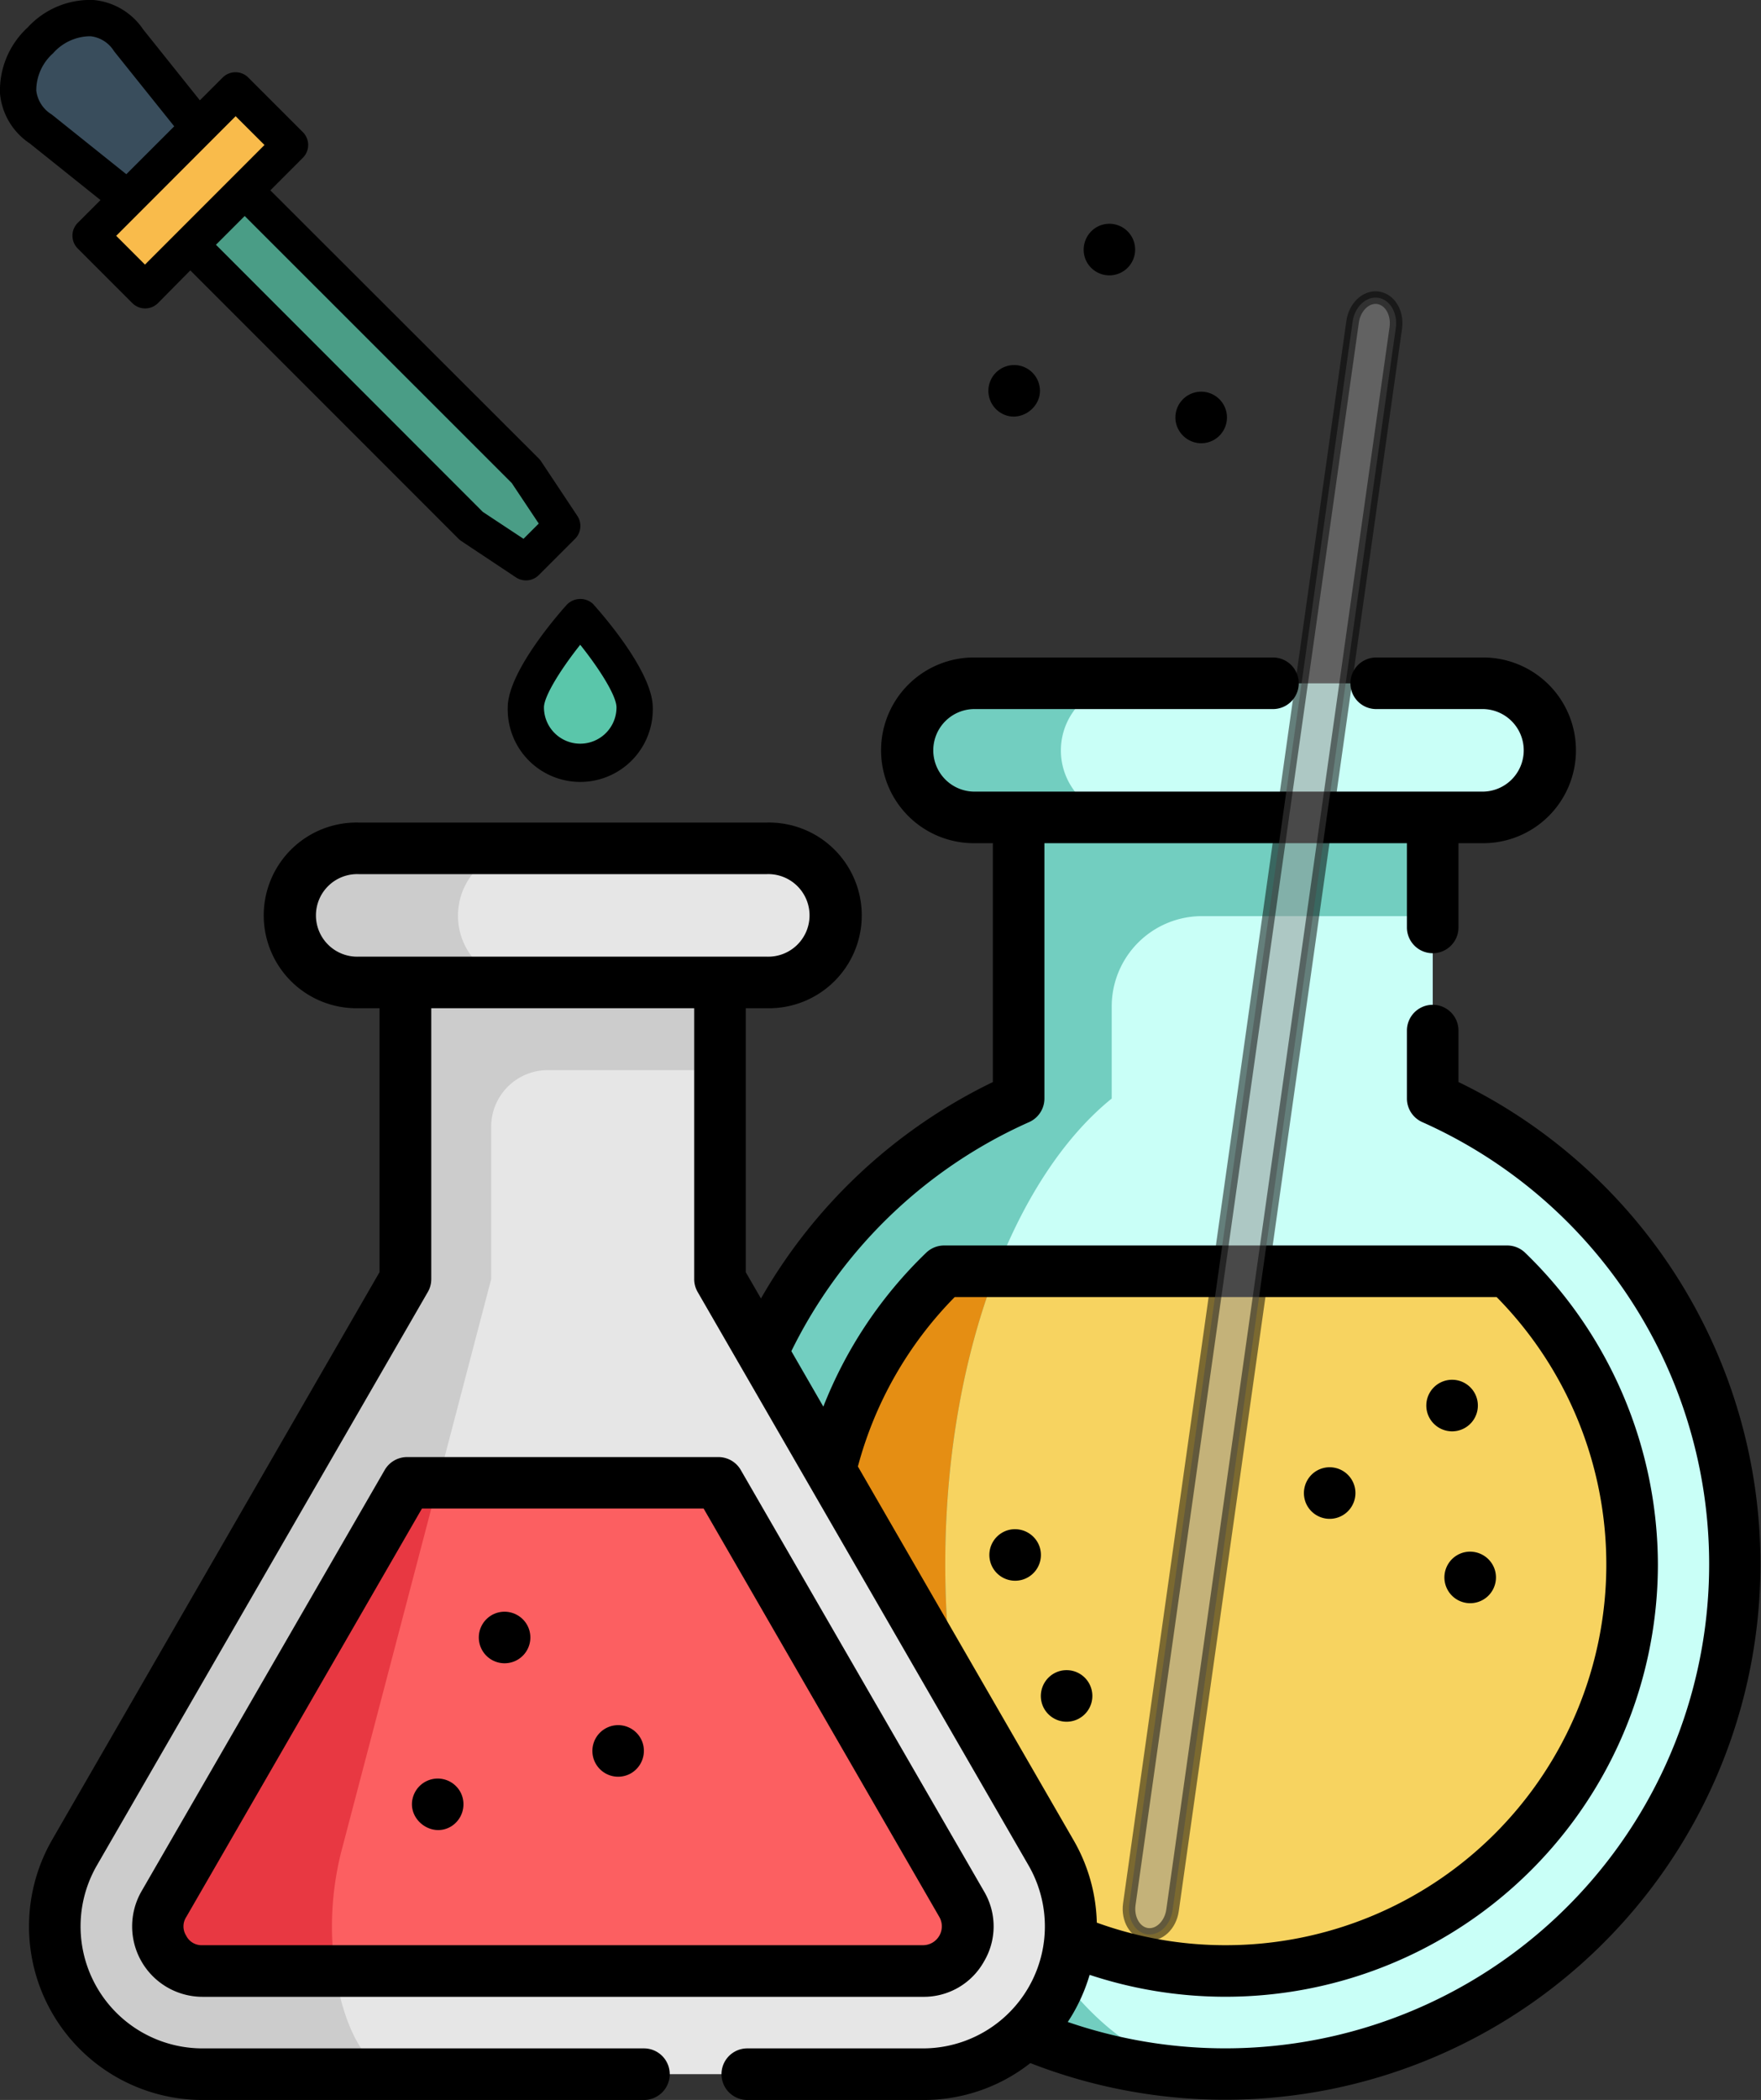 <svg class="logo-image" xmlns="http://www.w3.org/2000/svg" viewBox="0 0 419.47 500"><rect x="0" y="0" width="419.47" height="500" fill="#333333" stroke="none"/><defs><style>.cls-1{fill:#c9fff7;}.cls-2{fill:#f7d360;}.cls-3{fill:#72cec0;}.cls-4{fill:#e58e13;}.cls-5{fill:#e6e6e6;}.cls-6{fill:#ccc;}.cls-7{fill:#fc5f61;}.cls-8{fill:#e83842;}.cls-9{fill:#394d5c;}.cls-10{fill:#f9bb4b;}.cls-11{fill:#4a9d86;}.cls-12{fill:#5ac6aa;}.cls-13{fill:#939393;stroke:#000;stroke-miterlimit:10;stroke-width:3px;opacity:0.5;}</style></defs><g id="Layer_2" data-name="Layer 2"><g id="Layer_1-2" data-name="Layer 1"><path class="cls-1" d="M341.28,261.56V182.34H242.64v79.22a121.37,121.37,0,1,0,98.64,0Z"></path><path class="cls-2" d="M388.77,372.49a96.82,96.82,0,1,1-163.88-69.8H359A96.93,96.93,0,0,1,388.77,372.49Z"></path><path class="cls-3" d="M264.81,261.56V239.64a21.51,21.51,0,0,1,21.5-21.51h55V194.62H242.64v66.94A121.38,121.38,0,0,0,291.1,493.85C254.6,493,225.16,439,225.16,372.49,225.16,323,241.45,280.46,264.81,261.56Z"></path><path class="cls-4" d="M243.7,456.38a96.75,96.75,0,0,1-18.81-153.69h12.42c-7.66,19.74-12.15,43.81-12.15,69.8C225.16,405,232.21,434.58,243.7,456.38Z"></path><path class="cls-5" d="M250.32,441.08,171.5,304.55V233.92H96.59v70.63L17.77,441.08c-13.55,23.46,3.38,52.78,30.47,52.78H219.85C246.94,493.86,263.86,464.54,250.32,441.08Z"></path><path class="cls-6" d="M171.5,233.92H96.58v70.63L17.77,441.08c-13.55,23.46,3.38,52.78,30.46,52.78H95.08c-12.3,0-20-29.32-13.84-52.78L117,304.55V268.29a13.48,13.48,0,0,1,13.49-13.49h41Z"></path><path class="cls-6" d="M198.66,218a16,16,0,0,1-16,16H85.39a16,16,0,0,1,0-31.94h97.3a16,16,0,0,1,16,16Z"></path><path class="cls-5" d="M198.66,218a16,16,0,0,1-16,16H124.11a16,16,0,0,1,0-31.94h58.58a16,16,0,0,1,16,16Z"></path><path class="cls-3" d="M368.77,178.65a16,16,0,0,1-16,16H232.45a16,16,0,1,1,0-31.93H352.81a15.94,15.94,0,0,1,16,16Z"></path><path class="cls-1" d="M368.77,178.65a16,16,0,0,1-16,16H269.76a16,16,0,1,1,0-31.93h83.05a15.94,15.94,0,0,1,16,16Z"></path><path class="cls-7" d="M229.05,464a10.29,10.29,0,0,1-9.2,5.31H48.24A10.62,10.62,0,0,1,39,453.36L97,353h74.17l57.92,100.32A10.26,10.26,0,0,1,229.05,464Z"></path><path class="cls-8" d="M81.24,441.08a73,73,0,0,0-1.4,28.21H48.24A10.62,10.62,0,0,1,39,453.36L97,353h7.36Z"></path><path d="M347.41,257.64V245.38a6.14,6.14,0,0,0-12.28,0v16.18a6.15,6.15,0,0,0,3.65,5.61,115.26,115.26,0,0,1-84.44,214.26c.45-.68.89-1.38,1.3-2.09a42.16,42.16,0,0,0,3.91-9.13,103,103,0,0,0,135.36-97.72,103.56,103.56,0,0,0-31.63-74.22,6.14,6.14,0,0,0-4.26-1.72H224.89a6.15,6.15,0,0,0-4.26,1.71,103.12,103.12,0,0,0-24.51,36.66l-7.62-13.21a115.33,115.33,0,0,1,56.64-54.54,6.14,6.14,0,0,0,3.64-5.61v-60.8h86.35v20.06a6.14,6.14,0,1,0,12.28,0V200.76h5.4a22.11,22.11,0,1,0,0-44.21h-25a6.14,6.14,0,1,0,0,12.28h25a9.83,9.83,0,1,1,0,19.65H232.45a9.83,9.83,0,1,1,0-19.65h70.77a6.14,6.14,0,0,0,0-12.28H232.45a22.11,22.11,0,1,0,0,44.21h4.05v56.88a127.54,127.54,0,0,0-55.24,51.53l-3.62-6.26V240.06h5.05a22.11,22.11,0,1,0,0-44.21H85.4a22.11,22.11,0,1,0,0,44.21h5v62.85L12.45,438a41.33,41.33,0,0,0,35.79,62H153.39a6.14,6.14,0,1,0,0-12.28H48.24a29.05,29.05,0,0,1-25.16-43.57l78.83-136.53a6.11,6.11,0,0,0,.82-3.07V240.06h62.63v64.49a6.11,6.11,0,0,0,.82,3.07L245,444.15a29.05,29.05,0,0,1-25.15,43.57H178A6.14,6.14,0,0,0,178,500h41.89a41,41,0,0,0,25.54-8.78,127.54,127.54,0,0,0,102-233.58ZM96.59,227.78H85.4a9.83,9.83,0,1,1,0-19.65h97.29a9.83,9.83,0,1,1,0,19.65ZM204.35,349.17a90.79,90.79,0,0,1,23.06-40.34H356.5A90.65,90.65,0,0,1,292,463.15a89.76,89.76,0,0,1-30.74-5.37A41.13,41.13,0,0,0,255.64,438Z"></path><path d="M234.37,467.06a16.37,16.37,0,0,0,0-16.77L176.45,350a6.14,6.14,0,0,0-5.32-3.07H97A6.15,6.15,0,0,0,91.64,350L33.72,450.29a16.77,16.77,0,0,0,14.52,25.15H219.85A16.4,16.4,0,0,0,234.37,467.06Zm-190-6.15a4.09,4.09,0,0,1,0-4.48l56.14-97.25h67.09l56.15,97.25a4.49,4.49,0,0,1-3.89,6.72H48.24A4.11,4.11,0,0,1,44.36,460.91Z"></path><path d="M152.92,414.55a6.14,6.14,0,1,0-2.67,7.7A6.19,6.19,0,0,0,152.92,414.55Z"></path><path d="M286.14,105.54a6.14,6.14,0,1,0-6-4.76A6.2,6.2,0,0,0,286.14,105.54Z"></path><path d="M238.17,98.17c4.69,3.15,10.93-1.53,9.28-6.89a6.14,6.14,0,1,0-9.28,6.89Z"></path><path d="M258.59,61.8A6.14,6.14,0,1,0,261.37,54,6.22,6.22,0,0,0,258.59,61.8Z"></path><path d="M340.21,337a6.16,6.16,0,0,0,5.66,3.8,6.14,6.14,0,1,0-5.66-3.8Z"></path><path d="M349,369.56a6.14,6.14,0,1,0,6.87,3.67A6.19,6.19,0,0,0,349,369.56Z"></path><path d="M248.39,406.16a6.14,6.14,0,1,0,2.77-7.77A6.18,6.18,0,0,0,248.39,406.16Z"></path><path d="M240.61,364.21a6.14,6.14,0,1,0,6.82,3.56A6.21,6.21,0,0,0,240.61,364.21Z"></path><path d="M311.05,357.84a6.14,6.14,0,1,0,2.26-7.45A6.18,6.18,0,0,0,311.05,357.84Z"></path><path d="M109.94,427.26a6.14,6.14,0,0,0-11.45.28c-1.93,5.35,4.16,10.26,9,7.31A6.2,6.2,0,0,0,109.94,427.26Z"></path><path d="M119,383.86a6.14,6.14,0,1,0,6.65,3.21A6.18,6.18,0,0,0,119,383.86Z"></path><path class="cls-9" d="M9.63,9.59l0,0c-6.6,6.6-7.6,15.58,0,21l21,16.85L47.49,30.63l-16.85-21C25.24,2,16.25,3,9.63,9.59Z"></path><path class="cls-10" d="M34.55,69.08,21.6,56.13,56.15,21.57l13,13Z"></path><path class="cls-11" d="M45.33,58.28l67,67,13,8.64,8.64-8.64-8.64-13-67-66.95Z"></path><path class="cls-12" d="M138.21,146.83s12.95,14.44,12.95,21.6a13,13,0,1,1-25.91,0C125.25,161.27,138.21,146.83,138.21,146.83Z"></path><path d="M45.33,64.38l63.9,63.91a4.32,4.32,0,0,0,.66.54l13,8.64a4.33,4.33,0,0,0,5.45-.54l8.64-8.64a4.33,4.33,0,0,0,.54-5.46l-8.64-13a4.32,4.32,0,0,0-.54-.66L64.4,45.32l7.74-7.75a4.32,4.32,0,0,0,0-6.11l-13-13a4.32,4.32,0,0,0-6.1,0l-5.43,5.43L34.1,7A16,16,0,0,0,22.28,0,20.19,20.19,0,0,0,6.58,6.55,20.4,20.4,0,0,0,0,22.28,16,16,0,0,0,7.1,34.16L23.94,47.64l-5.42,5.42a4.32,4.32,0,0,0,0,6.11l13,13a4.32,4.32,0,0,0,6.11,0ZM41.5,30.08,30.09,41.48,12.32,27.26a7.73,7.73,0,0,1-3.68-5.7,11.85,11.85,0,0,1,4-8.87,11.88,11.88,0,0,1,8.9-4.06,7.54,7.54,0,0,1,5.58,3.49l.14.19ZM63,34.52,34.53,63l-6.85-6.85L56.13,27.67ZM51.44,58.28l6.85-6.85L121.89,115l6.44,9.66-3.63,3.63L115,121.88Z"></path><path d="M141.3,143.83A4.46,4.46,0,0,0,135,144c-2.35,2.61-14.06,16.09-14.06,24.48a17.28,17.28,0,1,0,34.55,0c0-8.39-11.71-21.87-14.06-24.48Zm-11.73,24.6c0-2.67,4.05-9.15,8.64-14.91,4.58,5.73,8.64,12.15,8.64,14.91a8.64,8.64,0,1,1-17.28,0Z"></path><path class="cls-13" d="M273.24,460.55h0c2.84.4,5.56-2.15,6.06-5.71L332.48,78.07c.5-3.56-1.39-6.76-4.24-7.17h0c-2.84-.4-5.55,2.16-6.05,5.71L269,453.39C268.5,456.94,270.4,460.15,273.24,460.55Z"></path></g>
                  
                </g>
                </svg>